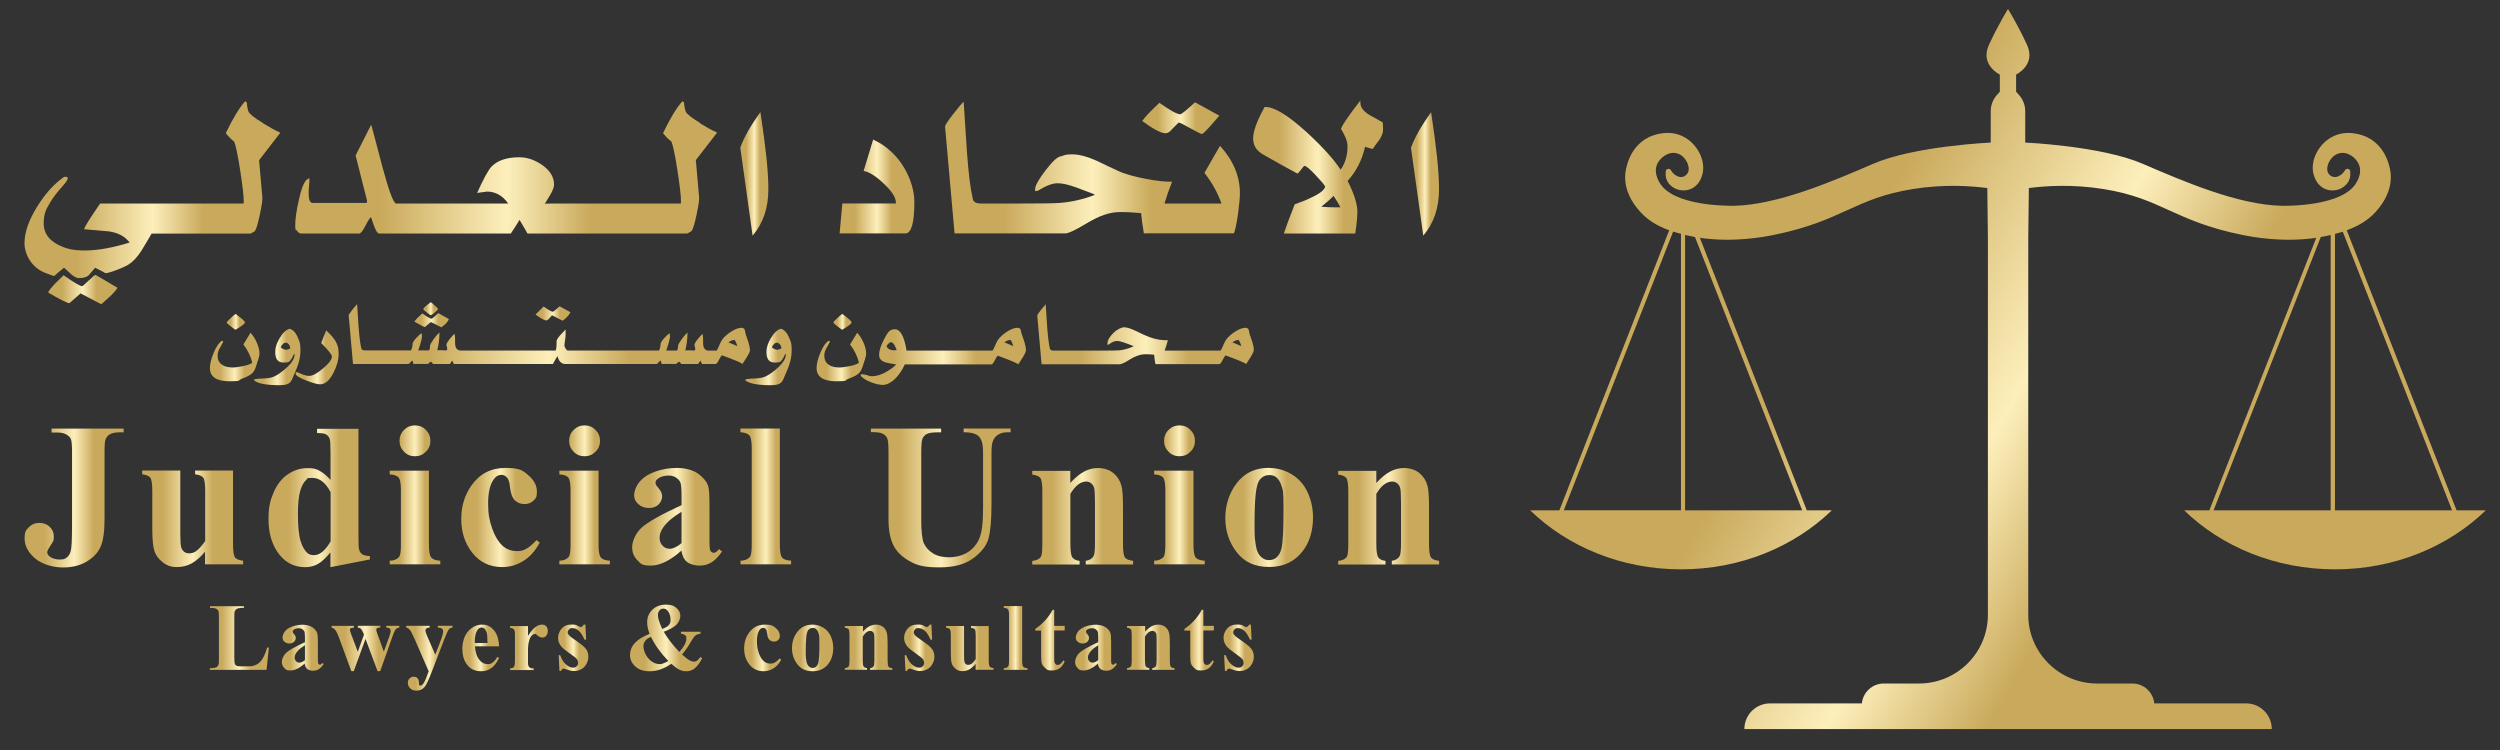 <?xml version="1.0" encoding="UTF-8"?>
<svg xmlns="http://www.w3.org/2000/svg" xmlns:xlink="http://www.w3.org/1999/xlink" id="Layer_1" data-name="Layer 1" version="1.1" viewBox="0 0 2551.2 765.4">
  <rect x="0" y="0" width="2551.2" height="765.4" fill="#333333" stroke="none"/>
  <defs>
    <style>
      .cls-1 {
        fill: url(#linear-gradient);
      }

      .cls-1, .cls-2, .cls-3, .cls-4, .cls-5, .cls-6, .cls-7, .cls-8, .cls-9, .cls-10, .cls-11, .cls-12, .cls-13, .cls-14, .cls-15, .cls-16, .cls-17, .cls-18, .cls-19, .cls-20, .cls-21, .cls-22, .cls-23, .cls-24, .cls-25, .cls-26, .cls-27, .cls-28, .cls-29, .cls-30, .cls-31, .cls-32, .cls-33, .cls-34, .cls-35, .cls-36, .cls-37, .cls-38, .cls-39, .cls-40, .cls-41, .cls-42, .cls-43, .cls-44, .cls-45, .cls-46, .cls-47, .cls-48, .cls-49, .cls-50, .cls-51, .cls-52, .cls-53, .cls-54, .cls-55 {
        stroke-width: 0px;
      }

      .cls-2 {
        fill: url(#linear-gradient-38);
      }

      .cls-3 {
        fill: url(#linear-gradient-33);
      }

      .cls-4 {
        fill: url(#linear-gradient-29);
      }

      .cls-5 {
        fill: url(#linear-gradient-32);
      }

      .cls-6 {
        fill: url(#linear-gradient-30);
      }

      .cls-7 {
        fill: url(#linear-gradient-31);
      }

      .cls-8 {
        fill: url(#linear-gradient-36);
      }

      .cls-9 {
        fill: url(#linear-gradient-39);
      }

      .cls-10 {
        fill: url(#linear-gradient-34);
      }

      .cls-11 {
        fill: url(#linear-gradient-37);
      }

      .cls-12 {
        fill: url(#linear-gradient-35);
      }

      .cls-13 {
        fill: url(#linear-gradient-28);
      }

      .cls-14 {
        fill: url(#linear-gradient-25);
      }

      .cls-15 {
        fill: url(#linear-gradient-11);
      }

      .cls-16 {
        fill: url(#linear-gradient-12);
      }

      .cls-17 {
        fill: url(#linear-gradient-13);
      }

      .cls-18 {
        fill: url(#linear-gradient-10);
      }

      .cls-19 {
        fill: url(#linear-gradient-17);
      }

      .cls-20 {
        fill: url(#linear-gradient-16);
      }

      .cls-21 {
        fill: url(#linear-gradient-19);
      }

      .cls-22 {
        fill: url(#linear-gradient-15);
      }

      .cls-23 {
        fill: url(#linear-gradient-23);
      }

      .cls-24 {
        fill: url(#linear-gradient-21);
      }

      .cls-25 {
        fill: url(#linear-gradient-18);
      }

      .cls-26 {
        fill: url(#linear-gradient-14);
      }

      .cls-27 {
        fill: url(#linear-gradient-22);
      }

      .cls-28 {
        fill: url(#linear-gradient-20);
      }

      .cls-29 {
        fill: url(#linear-gradient-27);
      }

      .cls-30 {
        fill: url(#linear-gradient-24);
      }

      .cls-31 {
        fill: url(#linear-gradient-26);
      }

      .cls-32 {
        fill: url(#linear-gradient-45);
      }

      .cls-33 {
        fill: url(#linear-gradient-46);
      }

      .cls-34 {
        fill: url(#linear-gradient-44);
      }

      .cls-35 {
        fill: url(#linear-gradient-48);
      }

      .cls-36 {
        fill: url(#linear-gradient-49);
      }

      .cls-37 {
        fill: url(#linear-gradient-47);
      }

      .cls-38 {
        fill: url(#linear-gradient-42);
      }

      .cls-39 {
        fill: url(#linear-gradient-43);
      }

      .cls-40 {
        fill: url(#linear-gradient-40);
      }

      .cls-41 {
        fill: url(#linear-gradient-41);
      }

      .cls-42 {
        fill: url(#linear-gradient-55);
      }

      .cls-43 {
        fill: url(#linear-gradient-53);
      }

      .cls-44 {
        fill: url(#linear-gradient-51);
      }

      .cls-45 {
        fill: url(#linear-gradient-52);
      }

      .cls-46 {
        fill: url(#linear-gradient-50);
      }

      .cls-47 {
        fill: url(#linear-gradient-54);
      }

      .cls-48 {
        fill: url(#linear-gradient-4);
      }

      .cls-49 {
        fill: url(#linear-gradient-2);
      }

      .cls-50 {
        fill: url(#linear-gradient-3);
      }

      .cls-51 {
        fill: url(#linear-gradient-8);
      }

      .cls-52 {
        fill: url(#linear-gradient-9);
      }

      .cls-53 {
        fill: url(#linear-gradient-7);
      }

      .cls-54 {
        fill: url(#linear-gradient-5);
      }

      .cls-55 {
        fill: url(#linear-gradient-6);
      }
    </style>
    <linearGradient id="linear-gradient" x1="1737" y1="234.9" x2="2364.9" y2="595.3" gradientUnits="userSpaceOnUse">
      <stop offset="0" stop-color="#c9a95b"></stop>
      <stop offset=".2" stop-color="#c9a95b"></stop>
      <stop offset=".5" stop-color="#fdefbb"></stop>
      <stop offset=".7" stop-color="#c9a95b"></stop>
      <stop offset="1" stop-color="#c9a95b"></stop>
    </linearGradient>
    <linearGradient id="linear-gradient-2" x1="49.1" y1="295.4" x2="119.8" y2="295.4" xlink:href="#linear-gradient"></linearGradient>
    <linearGradient id="linear-gradient-3" x1="25.1" y1="193.5" x2="286.2" y2="193.5" xlink:href="#linear-gradient"></linearGradient>
    <linearGradient id="linear-gradient-4" x1="301.8" y1="170.8" x2="732.4" y2="170.8" xlink:href="#linear-gradient"></linearGradient>
    <linearGradient id="linear-gradient-5" x1="755.5" y1="177.5" x2="784.2" y2="177.5" xlink:href="#linear-gradient"></linearGradient>
    <linearGradient id="linear-gradient-6" x1="856.8" y1="190.4" x2="933.1" y2="190.4" xlink:href="#linear-gradient"></linearGradient>
    <linearGradient id="linear-gradient-7" x1="1165.5" y1="120.5" x2="1244.3" y2="120.5" xlink:href="#linear-gradient"></linearGradient>
    <linearGradient id="linear-gradient-8" x1="964.5" y1="171.1" x2="1265.4" y2="171.1" xlink:href="#linear-gradient"></linearGradient>
    <linearGradient id="linear-gradient-9" x1="1278.8" y1="170.2" x2="1411.3" y2="170.2" xlink:href="#linear-gradient"></linearGradient>
    <linearGradient id="linear-gradient-10" x1="1439.9" y1="177.5" x2="1468.6" y2="177.5" xlink:href="#linear-gradient"></linearGradient>
    <linearGradient id="linear-gradient-11" x1="25.1" y1="508.2" x2="126.2" y2="508.2" xlink:href="#linear-gradient"></linearGradient>
    <linearGradient id="linear-gradient-12" x1="145" y1="529.6" x2="248.1" y2="529.6" xlink:href="#linear-gradient"></linearGradient>
    <linearGradient id="linear-gradient-13" x1="274" y1="508.1" x2="377.6" y2="508.1" xlink:href="#linear-gradient"></linearGradient>
    <linearGradient id="linear-gradient-14" x1="397.7" y1="505" x2="449.3" y2="505" xlink:href="#linear-gradient"></linearGradient>
    <linearGradient id="linear-gradient-15" x1="470.5" y1="528.1" x2="550.7" y2="528.1" xlink:href="#linear-gradient"></linearGradient>
    <linearGradient id="linear-gradient-16" x1="570.8" y1="505" x2="622.4" y2="505" xlink:href="#linear-gradient"></linearGradient>
    <linearGradient id="linear-gradient-17" x1="645.1" y1="527.4" x2="736.8" y2="527.4" xlink:href="#linear-gradient"></linearGradient>
    <linearGradient id="linear-gradient-18" x1="755.8" y1="506.6" x2="807.4" y2="506.6" xlink:href="#linear-gradient"></linearGradient>
    <linearGradient id="linear-gradient-19" x1="888.9" y1="508.3" x2="1031.5" y2="508.3" xlink:href="#linear-gradient"></linearGradient>
    <linearGradient id="linear-gradient-20" x1="1053.3" y1="526.7" x2="1156.3" y2="526.7" xlink:href="#linear-gradient"></linearGradient>
    <linearGradient id="linear-gradient-21" x1="1177.8" y1="505" x2="1229.4" y2="505" xlink:href="#linear-gradient"></linearGradient>
    <linearGradient id="linear-gradient-22" x1="1250.3" y1="528.1" x2="1339.9" y2="528.1" xlink:href="#linear-gradient"></linearGradient>
    <linearGradient id="linear-gradient-23" x1="1365.6" y1="526.7" x2="1468.6" y2="526.7" xlink:href="#linear-gradient"></linearGradient>
    <linearGradient id="linear-gradient-24" x1="214.2" y1="651.1" x2="274.4" y2="651.1" xlink:href="#linear-gradient"></linearGradient>
    <linearGradient id="linear-gradient-25" x1="287.5" y1="660.8" x2="330.6" y2="660.8" xlink:href="#linear-gradient"></linearGradient>
    <linearGradient id="linear-gradient-26" x1="338.3" y1="661.8" x2="407.4" y2="661.8" xlink:href="#linear-gradient"></linearGradient>
    <linearGradient id="linear-gradient-27" x1="414.5" y1="671.8" x2="461.9" y2="671.8" xlink:href="#linear-gradient"></linearGradient>
    <linearGradient id="linear-gradient-28" x1="471.8" y1="661.2" x2="509.3" y2="661.2" xlink:href="#linear-gradient"></linearGradient>
    <linearGradient id="linear-gradient-29" x1="520.5" y1="660.5" x2="559" y2="660.5" xlink:href="#linear-gradient"></linearGradient>
    <linearGradient id="linear-gradient-30" x1="569.6" y1="661.2" x2="600.4" y2="661.2" xlink:href="#linear-gradient"></linearGradient>
    <linearGradient id="linear-gradient-31" x1="642.9" y1="651.1" x2="716.5" y2="651.1" xlink:href="#linear-gradient"></linearGradient>
    <linearGradient id="linear-gradient-32" x1="759.5" y1="661.2" x2="797.2" y2="661.2" xlink:href="#linear-gradient"></linearGradient>
    <linearGradient id="linear-gradient-33" x1="808.2" y1="661.2" x2="850.3" y2="661.2" xlink:href="#linear-gradient"></linearGradient>
    <linearGradient id="linear-gradient-34" x1="862.3" y1="660.5" x2="910.8" y2="660.5" xlink:href="#linear-gradient"></linearGradient>
    <linearGradient id="linear-gradient-35" x1="922.7" y1="661.2" x2="953.6" y2="661.2" xlink:href="#linear-gradient"></linearGradient>
    <linearGradient id="linear-gradient-36" x1="965.3" y1="661.8" x2="1013.8" y2="661.8" xlink:href="#linear-gradient"></linearGradient>
    <linearGradient id="linear-gradient-37" x1="1024.2" y1="651.1" x2="1048.5" y2="651.1" xlink:href="#linear-gradient"></linearGradient>
    <linearGradient id="linear-gradient-38" x1="1056.5" y1="653.3" x2="1086.5" y2="653.3" xlink:href="#linear-gradient"></linearGradient>
    <linearGradient id="linear-gradient-39" x1="1097.1" y1="660.8" x2="1140.1" y2="660.8" xlink:href="#linear-gradient"></linearGradient>
    <linearGradient id="linear-gradient-40" x1="1150.4" y1="660.5" x2="1198.8" y2="660.5" xlink:href="#linear-gradient"></linearGradient>
    <linearGradient id="linear-gradient-41" x1="1208.7" y1="653.3" x2="1238.6" y2="653.3" xlink:href="#linear-gradient"></linearGradient>
    <linearGradient id="linear-gradient-42" x1="1248.7" y1="661.2" x2="1279.6" y2="661.2" xlink:href="#linear-gradient"></linearGradient>
    <linearGradient id="linear-gradient-43" x1="231.5" y1="328.4" x2="250" y2="328.4" xlink:href="#linear-gradient"></linearGradient>
    <linearGradient id="linear-gradient-44" x1="214.2" y1="364.3" x2="264.8" y2="364.3" xlink:href="#linear-gradient"></linearGradient>
    <linearGradient id="linear-gradient-45" x1="259.3" y1="364.3" x2="306.7" y2="364.3" xlink:href="#linear-gradient"></linearGradient>
    <linearGradient id="linear-gradient-46" x1="301.6" y1="364.7" x2="345.6" y2="364.7" xlink:href="#linear-gradient"></linearGradient>
    <linearGradient id="linear-gradient-47" x1="422.7" y1="326.9" x2="458.1" y2="326.9" xlink:href="#linear-gradient"></linearGradient>
    <linearGradient id="linear-gradient-48" x1="432" y1="314.9" x2="447.2" y2="314.9" xlink:href="#linear-gradient"></linearGradient>
    <linearGradient id="linear-gradient-49" x1="546.4" y1="319.9" x2="582.1" y2="319.9" xlink:href="#linear-gradient"></linearGradient>
    <linearGradient id="linear-gradient-50" x1="355.4" y1="341.1" x2="765.2" y2="341.1" xlink:href="#linear-gradient"></linearGradient>
    <linearGradient id="linear-gradient-51" x1="760.6" y1="364.3" x2="808" y2="364.3" xlink:href="#linear-gradient"></linearGradient>
    <linearGradient id="linear-gradient-52" x1="833.3" y1="364.3" x2="883.9" y2="364.3" xlink:href="#linear-gradient"></linearGradient>
    <linearGradient id="linear-gradient-53" x1="850.6" y1="328.4" x2="869.1" y2="328.4" xlink:href="#linear-gradient"></linearGradient>
    <linearGradient id="linear-gradient-54" x1="878.2" y1="363.5" x2="1046.8" y2="363.5" xlink:href="#linear-gradient"></linearGradient>
    <linearGradient id="linear-gradient-55" x1="1058.6" y1="341.1" x2="1279.5" y2="341.1" xlink:href="#linear-gradient"></linearGradient>
  </defs>
  <path class="cls-1" d="M2228.9,520.8c38.1,37,93,60.2,153.9,60.2s115.7-23.2,153.9-60.2h-29.8l-112.1-285.8c12.7-4.7,24-11.3,32.6-22.4,3.7-4.8,13.3-17.1,12.3-34.4,0-1.6-2-27.5-24.1-38.2-2.3-1.1-20-9.3-36.7.2-13.2,7.6-21.5,23.9-18,37.5.6,2,2.9,11,11.3,14.9,6,2.8,13.8,2.3,19.5-2,1.2-.9,4.7-3.6,6.1-8.3.7-2.3.8-4.7.6-7,0-.4,0-.7-.1-1-.4-1.2-1.4-2-2.7-2s-1.8.5-2.4,1.2c-.8,1.4-1.8,2.8-3.2,4-1,.8-5,4.2-9.4,2.9-2.2-.6-4-2.3-4.9-4.2-2.8-5.8,2-16.7,10.5-19.5,9-3,18.7,4.3,21.4,12.1,2.6,7.4-1.4,14.8-2.6,17-13.6,25-71.2,24.3-76.4,24.2-44.2-.8-99.9-24.7-142.1-42.9-42.2-18.2-119.8-21.6-119.8-21.6v-32c0-6.3-2.4-12.3-6.6-16.9l-2.7-3v-17.5s20.6-9.8,11.1-30.4c-9.5-20.6-19.4-36.5-19.4-36.5,0,0-9.9,15.9-19.4,36.5-9.5,20.6,11.1,30.4,11.1,30.4v17.5l-2.7,3c-4.2,4.6-6.6,10.6-6.6,16.9v32s-77.6,3.4-119.8,21.6c-42.2,18.2-97.9,42-142.1,42.9-5.2,0-62.8.8-76.4-24.2-1.2-2.3-5.2-9.6-2.6-17,2.7-7.8,12.5-15.1,21.4-12.1,8.5,2.8,13.3,13.7,10.5,19.5-.9,1.8-2.8,3.5-4.9,4.2-4.4,1.3-8.5-2.1-9.4-2.9-1.4-1.2-2.4-2.5-3.2-4-.5-.7-1.4-1.2-2.4-1.2s-2.3.8-2.7,2c0,.3,0,.6-.1,1-.2,2.3-.1,4.8.6,7,1.4,4.7,4.9,7.4,6.1,8.3,5.7,4.2,13.5,4.8,19.5,2,8.5-3.9,10.8-12.8,11.3-14.9,3.5-13.6-4.8-29.9-18-37.5-16.7-9.6-34.4-1.3-36.7-.2-22,10.7-24,36.6-24.1,38.2-1,17.3,8.5,29.6,12.3,34.4,8.6,11.1,19.9,17.8,32.6,22.4l-112.1,285.8h-29.8c38.1,37,93,60.2,153.9,60.2s115.7-23.2,153.9-60.2h-25.5l-109.1-278.1c34,4.9,64.4-.7,75.6-3,70-14.2,82-37.3,141.7-46.8,31.9-5.1,58.8-3.2,76-1,.2,17,.4,33.9.6,50.9v384.5c0,38.8-31.5,70.2-70.3,70.2h-35.9c-11.7,0-21.3,8.9-22.4,20.3h-93.7c-14.5,0-26.2,11.7-26.2,26.2h538.2c0-14.5-11.7-26.2-26.2-26.2h-93.7c-1.1-11.4-10.7-20.3-22.4-20.3h-35.9c-38.8,0-70.3-31.4-70.3-70.2V242.8c.2-17,.4-33.9.6-50.9,17.2-2.2,44.1-4.1,76,1,59.7,9.5,71.7,32.6,141.7,46.8,11.1,2.3,41.6,7.9,75.6,3l-109.1,278.1h-25.5ZM1595.8,520.8l111.6-284.5c.5.2,1.1.4,1.6.5,2.1.7,4.2,1.2,6.4,1.8v282.1h-119.5ZM1839.1,520.8h-119.5V239.8c3.4.8,6.8,1.5,10.1,2.1l109.4,278.9ZM2390.7,236.3l111.6,284.5h-119.5V238.7c2.1-.6,4.2-1.1,6.4-1.8.5-.2,1.1-.4,1.6-.5ZM2368.3,241.9c3.4-.6,6.7-1.3,10.1-2.1v281h-119.5l109.4-278.9Z"></path>
  <path class="cls-49" d="M90.5,286.2c-3.9,3.9-6.1,5.8-6.7,5.8-2,0-8.4-3.7-18.9-11.1-3,2.8-5.8,5.6-8.6,8.4-3.9,4.1-6.3,7.1-7.2,9.2,11.9,7,19.1,10.7,21.7,10.9,5-4.5,8.8-7.8,11.4-10l21.2,11.1c2-1.7,5.1-4.5,9.2-8.3,4.8-4.8,7.2-7.7,7.2-8.6l-22.3-13.1c-.7,0-3.1,1.9-7,5.8Z"></path>
  <path class="cls-50" d="M268.4,125.6c-8.9-5.4-13.8-9.3-14.8-11.7-.9-2.4-1.5-5.5-1.7-9.2l-1.7-1.4c-5.9,6.5-12.5,17.4-19.8,32.6,3,3.7,5.8,6.6,8.6,8.6,1.7,4.1,3.7,13.9,6.1,29.4,2.4,15.5,3.6,25.8,3.6,31s-.3,1.9-.8,2.8H102.2c-10.2,14.7-15.7,23.4-16.4,26.2,8.4.7,16.7,1.5,25.1,2.2,9.5,1.3,16.6,5.1,21.4,11.4-17.6,5.4-32.8,8.1-45.6,8.1s-19.5-1.9-27.3-5.8c-9.8-5-14.8-12.2-14.8-21.7s2.1-14.1,6.4-21.2c2.4-4.3,6.3-9.5,11.7-15.6,4.3-4.8,6.4-7.8,6.4-8.9s-.2-1.6-.6-1.9h-3.1c-10,6.9-19.1,16.9-27.3,30.1-8.7,13.9-13.1,26.4-13.1,37.6s7.3,25.4,22,30.6c4.6,1.9,7.5,2.8,8.6,2.8-.4,0,2.9-2.8,9.7-8.4,2.4,2,4.7,4.2,7,6.4,3.3,2.8,6,4.2,8.1,4.2,4.6,0,8-.9,10-2.8,2.2-2.6,4.5-5.2,6.7-7.8,7.4,3.7,10.9,5.6,10.3,5.6,2,0,5.9-1.1,11.7-3.3,5.8-2.2,9.6-4,11.7-5.3,4.8-3,9.4-7.8,13.6-14.5,3.5-5.8,7-11.5,10.3-17.3h101c2.6-1.3,4.1-2.2,4.5-2.8,1.3-1.7,3-7.2,5-16.7,2-9.5,2.9-15.4,2.5-17.8l-3.3-37.6,21.7-28.1c-5-2.2-11-5.5-17.8-9.7Z"></path>
  <path class="cls-48" d="M714.6,125.6c-8.9-5.4-13.8-9.3-14.8-11.7-.9-2.4-1.5-5.5-1.7-9.2l-1.7-1.4c-5.9,6.5-12.5,17.4-19.8,32.6,3,3.7,5.8,6.6,8.6,8.6,1.7,4.1,3.7,13.9,6.1,29.4,2.4,15.5,3.6,25.8,3.6,31s-.3,1.9-.8,2.8h-131.1c-4,0-6.3.2-7,.3,2-3.3,4-6.6,5.8-9.7,2.4-4.1,3.6-7.4,3.6-10,0-7.6-4.1-14.3-12.2-20-7.6-5.2-15.3-7.8-23.1-7.8-13,0-22.5,3.2-28.7,9.7-3.3,3.7-8.2,12.6-14.5,26.7,6.1-.9,9.5-1.4,10-1.4,8.7,0,16,4.1,21.7,12.2h-114.7c-2.8-1.5-7.2-13.6-13.4-36.5-7.4-28.2-11.3-42.9-11.7-44l-15.9,31.5,11.7,46.2-.3,2.2h-55.1c-2.8,0-4.2-3.2-4.2-9.5s.1-4.3.4-7.8c.3-3.5.4-6.1.4-7.8-4.1.4-7.6,7.4-10.6,21.2-2.6,11-3.9,19.9-3.9,26.7s.6,3.7,1.8,5.6c1.2,1.9,2.6,2.8,4.3,2.8h59c1.7,0,3.8-2.5,6.4-7.7,2.6-5.1,4.5-8.1,5.8-9,1.1,3.2,2.2,6.3,3.3,9.5,1.9,4.8,3.5,7.2,5,7.2h134.4c4.1-6.1,7-10.8,8.9-13.9,3.7,6.1,6.4,10.8,8.1,13.9h163.1c2.6-1.3,4.1-2.2,4.5-2.8,1.3-1.7,3-7.2,5-16.7,2-9.5,2.9-15.4,2.5-17.8l-3.3-37.6,21.7-28.1c-5-2.2-11-5.5-17.8-9.7Z"></path>
  <path class="cls-54" d="M755.5,150.9l12.5,89.6c10.8-12.6,16.1-28.4,16.1-47.3s-2.7-42.6-8.1-78.8c-10.2,14.1-17.1,26.3-20.6,36.5Z"></path>
  <path class="cls-55" d="M891,142.5l-9.7,32c5.4.7,12.2,5,20.5,12.8,8.3,7.8,12.4,14.2,12.4,19.2s0,.7-.3,1.1h-54.3l-2.8,30.6h67.1c6.1,0,9.2-10.7,9.2-32s-14-51.1-42-63.7Z"></path>
  <path class="cls-53" d="M1202.8,125c1.3.2,5.3,2.2,12.1,6,6.8,3.8,10.6,5.7,11.6,5.7s3.9-2.8,8.9-8.4c3-3.3,5.9-6.8,8.9-10.3l-24.8-13.6c-8.9,8.2-13.9,12.2-15,12.2-3.3,0-10.5-3.9-21.4-11.7-8.9,8.4-14.8,14.6-17.5,18.6,11.5,8.4,19.4,12.5,23.7,12.5s5.7-3.7,13.6-11.1Z"></path>
  <path class="cls-51" d="M1229.2,176.5c7.6,9.8,13.4,20.2,17.3,31.2h-58.2c2-6.7,4.6-14.1,7.8-22.3-6.7.2-15.4-.7-26.2-2.8-10.8-2-19.5-4.4-26.2-7-8.2-3.7-16.2-7.5-24.2-11.4-10-4.5-18.5-6.7-25.3-6.7s-7.7.7-10.9,1.9c-3.5,0-8.9,4.7-16.1,14.1-7.2,9.4-10.9,15.9-10.9,19.6s.2,1.7.6,1.7h1.9c8.4-5.2,15.1-7.8,20.3-7.8s11.1,1.4,18.9,4.2c6.1,2.4,12.3,4.7,18.6,7l.3.8c-11.7,4.5-23.6,7.1-35.6,8.1-4.8.4-20.4.6-46.8.6h-32.8c-5.4,0-8.4-1.5-8.9-4.5-2.4-9.8-4.5-26.1-6.1-48.7-1.1-16.9-2.2-33.8-3.3-50.7-1.9,1.7-5.4,5.8-10.6,12.5-5.6,7.2-8.4,11.5-8.4,12.8l9.7,109.1h113c3.2,0,10.8-3.6,22.8-10.9,12.1-7.2,22.9-10.9,32.6-10.9s14,.4,22,1.1c.4,5,1.3,11.9,2.8,20.6h91.9c1.3-3,2.7-9.6,4.2-20,1.3-9.6,1.9-16.6,1.9-20.9,0-17.4-6.8-33.6-20.3-48.4l-15.9,27.6Z"></path>
  <path class="cls-52" d="M1410.7,124.7c-4.6-2.6-9.3-5.2-13.9-7.8-5.8-3.7-8.6-7.8-8.6-12.2s0-1.6.3-2.5c-13.4,17.3-20,27.2-20,29.8,0-.6,1.1,1.3,3.3,5.6,2.2,4.3,3.3,8.2,3.3,11.7,0,9.3-2.3,17.3-7,23.9-6.9-10.6-18.5-23.4-34.8-38.4-19.1-17.3-33.1-25.8-42-25.6h-.8c-7.8,14.1-11.7,24.8-11.7,32s3.2,12.1,9.5,16.1c15.6,8.9,27.5,15.5,35.6,19.8.7-.2,2-1.5,3.8-4,1.8-2.5,2.9-3.8,3.5-3.8,1.7,0,5.4,3.1,11.1,9.2,5.2,5.4,8.5,9.3,10,11.7-.4,3.3-4.9,7.1-13.6,11.1-4.3,2.2-10.1,4.6-17.5,7.2-5.2,13.2-8.9,23.1-11.1,29.8h72.9c1.5-10,2.2-17.4,2.2-22,0-8-3.3-18.6-10-31.7,8.7-9.5,14.7-21.1,17.8-34.8,2.2.7,4.8,1.5,7.8,2.2,2.2-3.2,4.5-6.2,6.7-9.2,2.6-3.9,3.9-7.3,3.9-10.3s0-2.3-.1-4c0-1.8-.2-3-.4-3.8ZM1364.5,211.6c-5.9,0-11.3-.2-16.1-.6,5.7-4.6,9.9-8.4,12.5-11.1,3.3,5,5.7,8.9,7,11.7h-3.3Z"></path>
  <path class="cls-18" d="M1460.5,114.4c-10.2,14.1-17.1,26.3-20.6,36.5l12.5,89.6c10.8-12.6,16.1-28.4,16.1-47.3s-2.7-42.6-8.1-78.8Z"></path>
  <g>
    <path class="cls-15" d="M52.6,441.2v-3.8h73.6v3.8h-4.5c-4.1,0-7.4.7-9.8,2.1-1.7,1-3.1,2.6-4.1,4.9-.8,1.6-1.1,5.9-1.1,12.9v67.8c0,13.3-1.3,22.9-4,29-2.7,6-7.4,11.1-14.1,15.1-6.8,4.1-14.9,6.1-24.5,6.1s-21.1-3.1-28.2-9.2c-7.2-6.1-10.8-12.9-10.8-20.3s1.5-8.6,4.4-11.6c2.9-3,6.5-4.4,10.7-4.4s7.6,1.3,10.5,4c2.8,2.7,4.2,5.9,4.2,9.8s-.2,3.6-.7,5c-.3.7-1.3,2.4-3.2,5.2-1.9,2.8-2.8,4.7-2.8,5.9,0,1.8.9,3.3,2.7,4.6,2.6,1.9,6,2.9,10.1,2.9s5.3-.7,7.3-2.2c1.9-1.5,3.2-3.8,4-7,.8-3.2,1.2-12,1.2-26.4v-74.1c0-7.1-.4-11.5-1.2-13.3-.8-1.8-2.3-3.3-4.6-4.6-2.3-1.3-5.4-2-9.2-2h-5.8Z"></path>
    <path class="cls-16" d="M237.8,480.4v74.8c0,7.3.7,11.8,2,13.6,1.4,1.8,4.1,2.9,8.3,3.4v3.7h-38.9v-12.8c-4.6,5.4-9.1,9.4-13.7,11.9-4.6,2.5-9.7,3.7-15.3,3.7s-10.2-1.7-14.3-5c-4.2-3.3-7-7.2-8.4-11.6-1.4-4.4-2.1-12.2-2.1-23.2v-37.9c0-7.2-.7-11.7-2-13.5-1.3-1.8-4.1-2.9-8.3-3.5v-3.8h38.9v65.3c0,6.8.3,11.2,1,13.2.6,2,1.7,3.5,3.1,4.5,1.4,1,3,1.5,4.9,1.5s4.7-.6,6.6-1.9c2.7-1.8,6-5.3,9.8-10.7v-51.1c0-7.2-.7-11.7-2-13.5-1.3-1.8-4.1-2.9-8.3-3.5v-3.8h38.9Z"></path>
    <path class="cls-17" d="M365.8,437.4v109.9c0,7.4.2,11.8.6,13.2.5,2.2,1.6,3.9,3.1,5,1.5,1.1,4.2,1.8,8,2v3.4l-40.3,7.9v-15.1c-4.8,5.9-9.1,9.8-12.9,11.9-3.8,2.1-8.1,3.2-12.8,3.2-12.2,0-21.8-5.4-28.9-16.3-5.7-8.9-8.6-19.7-8.6-32.6s1.8-19.5,5.3-27.6c3.5-8.1,8.4-14.3,14.6-18.4,6.2-4.2,12.8-6.2,19.9-6.2s8.6.9,12.2,2.7c3.5,1.8,7.3,4.9,11.3,9.3v-28.8c0-7.3-.3-11.7-.9-13.2-.8-2-2-3.4-3.7-4.4-1.6-1-4.7-1.4-9.2-1.4v-4.3h42.4ZM337.3,502.2c-5-9.7-11.2-14.5-18.5-14.5s-4.6.7-6.2,2c-2.5,2.1-4.6,5.8-6.2,11.1-1.6,5.3-2.4,13.4-2.4,24.4s.9,21,2.7,26.8c1.8,5.8,4.2,10,7.3,12.6,1.6,1.3,3.7,1.9,6.4,1.9,6,0,11.6-4.7,17-14.1v-50.3Z"></path>
    <path class="cls-26" d="M437.7,480.4v75.7c0,6.7.8,11,2.4,12.9,1.6,1.9,4.6,2.9,9.2,3.2v3.7h-51.6v-3.7c4.2-.1,7.4-1.4,9.4-3.7,1.4-1.6,2-5.7,2-12.5v-55.8c0-6.7-.8-11-2.3-12.9-1.6-1.9-4.6-2.9-9.1-3.2v-3.8h40ZM423.4,434.1c4.4,0,8.2,1.5,11.2,4.6,3.1,3.1,4.6,6.8,4.6,11.2s-1.5,8.1-4.6,11.1c-3.1,3.1-6.8,4.6-11.2,4.6s-8.1-1.5-11.1-4.6c-3.1-3.1-4.6-6.8-4.6-11.1s1.5-8.1,4.6-11.2c3.1-3.1,6.8-4.6,11.1-4.6Z"></path>
    <path class="cls-22" d="M547.6,551.3l3.2,2.4c-4.5,8.4-10.1,14.7-16.8,18.8-6.7,4.1-13.8,6.2-21.4,6.2-12.7,0-22.9-4.8-30.5-14.4-7.6-9.6-11.4-21.1-11.4-34.6s3.5-24.4,10.4-34.3c8.4-11.9,19.9-17.9,34.6-17.9s17.7,2.5,23.5,7.5c5.8,5,8.7,10.5,8.7,16.6s-1.2,7-3.5,9.3c-2.4,2.3-5.4,3.5-9.2,3.5s-7.3-1.3-10-4c-2.6-2.7-4.2-7.4-4.9-14.2-.4-4.3-1.4-7.3-3-9-1.6-1.7-3.4-2.6-5.5-2.6-3.3,0-6.1,1.7-8.4,5.2-3.5,5.2-5.3,13.3-5.3,24.1s1.4,17.6,4.3,25.8c2.9,8.2,6.8,14.3,11.7,18.3,3.7,2.9,8.2,4.4,13.3,4.4s6.5-.8,9.5-2.3c3-1.6,6.5-4.5,10.6-8.9Z"></path>
    <path class="cls-20" d="M610.8,480.4v75.7c0,6.7.8,11,2.4,12.9,1.6,1.9,4.6,2.9,9.2,3.2v3.7h-51.6v-3.7c4.2-.1,7.4-1.4,9.4-3.7,1.4-1.6,2-5.7,2-12.5v-55.8c0-6.7-.8-11-2.3-12.9-1.6-1.9-4.6-2.9-9.1-3.2v-3.8h40ZM596.5,434.1c4.4,0,8.2,1.5,11.2,4.6,3.1,3.1,4.6,6.8,4.6,11.2s-1.5,8.1-4.6,11.1c-3.1,3.1-6.8,4.6-11.2,4.6s-8.1-1.5-11.1-4.6c-3.1-3.1-4.6-6.8-4.6-11.1s1.5-8.1,4.6-11.2c3.1-3.1,6.8-4.6,11.1-4.6Z"></path>
    <path class="cls-19" d="M695.5,561.8c-11.6,10.3-22.1,15.4-31.4,15.4s-10-1.8-13.6-5.4c-3.6-3.6-5.4-8-5.4-13.4s3.1-13.8,9.4-19.7c6.3-5.8,19.9-13.6,41-23.2v-9.6c0-7.2-.4-11.8-1.2-13.6-.8-1.9-2.3-3.5-4.4-4.9-2.2-1.4-4.6-2.1-7.4-2.1-4.4,0-8.1,1-10.9,3-1.8,1.2-2.7,2.7-2.7,4.3s1,3.2,2.9,5.3c2.6,2.9,3.9,5.8,3.9,8.5s-1.2,6.2-3.7,8.5c-2.5,2.3-5.7,3.5-9.8,3.5s-7.9-1.3-10.8-3.9c-2.9-2.6-4.3-5.6-4.3-9.1s1.9-9.6,5.8-14c3.9-4.5,9.3-7.9,16.2-10.3,6.9-2.4,14.2-3.6,21.7-3.6s16.2,1.9,21.5,5.8c5.3,3.9,8.7,8,10.3,12.5,1,2.9,1.4,9.4,1.4,19.7v37.1c0,4.4.2,7.1.5,8.2.3,1.1.9,2,1.5,2.5.7.5,1.5.8,2.3.8,1.8,0,3.6-1.3,5.4-3.8l3.1,2.5c-3.4,5-6.9,8.7-10.6,11-3.6,2.3-7.8,3.4-12.4,3.4s-9.7-1.3-12.8-3.8c-3.1-2.6-4.9-6.4-5.6-11.6ZM695.5,554.3v-32c-8.2,4.8-14.4,10-18.4,15.5-2.7,3.7-4,7.4-4,11.1s1.1,5.9,3.4,8.3c1.7,1.8,4.1,2.8,7.1,2.8s7.4-1.9,11.8-5.7Z"></path>
    <path class="cls-25" d="M795.8,437.4v118.7c0,6.7.8,11,2.3,12.9,1.6,1.9,4.6,2.9,9.2,3.2v3.7h-51.6v-3.7c4.2-.1,7.4-1.4,9.4-3.7,1.4-1.6,2-5.7,2-12.5v-98.9c0-6.7-.8-10.9-2.4-12.8-1.6-1.9-4.6-2.9-9.1-3.2v-3.8h40Z"></path>
    <path class="cls-21" d="M888.9,437.4h71.5v3.8h-3.6c-5.4,0-9.1.6-11.1,1.7-2,1.1-3.4,2.7-4.3,4.6-.9,2-1.3,6.9-1.3,14.8v67.8c0,12.4.9,20.6,2.8,24.6,1.9,4,5,7.4,9.2,10,4.3,2.7,9.7,4,16.2,4s13.9-1.7,19.2-5.1c5.3-3.4,9.2-8,11.8-13.9,2.6-5.9,3.9-16.2,3.9-30.9v-56.5c0-6.2-.6-10.6-1.9-13.3-1.3-2.7-2.9-4.5-4.9-5.5-3.1-1.6-7.4-2.4-13-2.4v-3.8h47.9v3.8h-2.9c-3.9,0-7.1.8-9.7,2.4-2.6,1.6-4.5,3.9-5.6,7-.9,2.2-1.3,6.1-1.3,11.7v52.6c0,16.3-1.1,28-3.2,35.2-2.1,7.2-7.4,13.9-15.7,19.9-8.3,6.1-19.6,9.1-34,9.1s-21.2-1.6-27.8-4.8c-8.9-4.4-15.2-9.9-18.9-16.8-3.7-6.8-5.5-16-5.5-27.5v-67.8c0-8-.4-12.9-1.3-14.9-.9-1.9-2.4-3.5-4.6-4.6-2.2-1.2-6.2-1.7-12.1-1.6v-3.8Z"></path>
    <path class="cls-28" d="M1092.2,480.4v12.4c4.9-5.3,9.6-9.2,14.1-11.6,4.5-2.4,9.3-3.6,14.5-3.6s11.3,1.7,15.4,5.2c4.1,3.4,6.8,7.7,8.2,12.8,1.1,3.9,1.6,11.3,1.6,22.4v37.2c0,7.4.7,11.9,2,13.7,1.3,1.8,4.1,2.9,8.3,3.4v3.7h-48.3v-3.7c3.6-.5,6.2-2,7.8-4.5,1.1-1.7,1.6-5.9,1.6-12.7v-42.5c0-7.8-.3-12.8-.9-14.8-.6-2-1.7-3.6-3.1-4.7-1.5-1.1-3.1-1.7-4.8-1.7-5.9,0-11.3,4.2-16.3,12.6v51.2c0,7.1.7,11.7,2,13.6,1.3,1.9,3.8,3.1,7.4,3.6v3.7h-48.3v-3.7c4-.4,6.9-1.7,8.6-3.9,1.2-1.5,1.7-5.9,1.7-13.3v-53.9c0-7.2-.7-11.7-2-13.5-1.3-1.8-4.1-2.9-8.3-3.5v-3.8h38.9Z"></path>
    <path class="cls-24" d="M1217.9,480.4v75.7c0,6.7.8,11,2.3,12.9,1.6,1.9,4.6,2.9,9.2,3.2v3.7h-51.6v-3.7c4.2-.1,7.4-1.4,9.4-3.7,1.4-1.6,2-5.7,2-12.5v-55.8c0-6.7-.8-11-2.3-12.9-1.6-1.9-4.6-2.9-9.1-3.2v-3.8h40ZM1203.6,434.1c4.4,0,8.2,1.5,11.2,4.6,3.1,3.1,4.6,6.8,4.6,11.2s-1.5,8.1-4.6,11.1c-3.1,3.1-6.8,4.6-11.2,4.6s-8.1-1.5-11.1-4.6c-3.1-3.1-4.6-6.8-4.6-11.1s1.5-8.1,4.6-11.2c3.1-3.1,6.8-4.6,11.1-4.6Z"></path>
    <path class="cls-27" d="M1294.8,477.5c8.3,0,16,2.1,23.2,6.4,7.1,4.3,12.6,10.4,16.3,18.3,3.7,7.9,5.6,16.5,5.6,25.9,0,13.5-3.4,24.9-10.3,34-8.3,11-19.8,16.5-34.4,16.5s-25.4-5-33.2-15.1c-7.8-10.1-11.6-21.8-11.6-35s4-25.6,11.9-35.8c7.9-10.2,18.8-15.3,32.6-15.3ZM1295.2,484.8c-3.5,0-6.5,1.3-8.9,3.9-2.5,2.6-4.1,7.8-4.9,15.5-.8,7.7-1.2,18.5-1.2,32.2s.5,14.1,1.4,20.4c.7,4.8,2.3,8.5,4.8,11,2.5,2.5,5.2,3.8,8.4,3.8s5.6-.9,7.7-2.6c2.7-2.3,4.4-5.5,5.3-9.7,1.4-6.5,2-19.5,2-39.2s-.6-19.5-1.9-23.8c-1.3-4.3-3.2-7.5-5.7-9.4-1.8-1.4-4.1-2.1-6.9-2.1Z"></path>
    <path class="cls-23" d="M1404.5,480.4v12.4c4.9-5.3,9.6-9.2,14.1-11.6,4.5-2.4,9.3-3.6,14.5-3.6s11.3,1.7,15.4,5.2c4.1,3.4,6.8,7.7,8.2,12.8,1.1,3.9,1.6,11.3,1.6,22.4v37.2c0,7.4.7,11.9,2,13.7,1.3,1.8,4.1,2.9,8.3,3.4v3.7h-48.3v-3.7c3.6-.5,6.2-2,7.8-4.5,1.1-1.7,1.6-5.9,1.6-12.7v-42.5c0-7.8-.3-12.8-.9-14.8-.6-2-1.7-3.6-3.1-4.7-1.5-1.1-3.1-1.7-4.9-1.7-5.9,0-11.3,4.2-16.3,12.6v51.2c0,7.1.7,11.7,2,13.6,1.3,1.9,3.8,3.1,7.4,3.6v3.7h-48.3v-3.7c4-.4,6.9-1.7,8.6-3.9,1.2-1.5,1.7-5.9,1.7-13.3v-53.9c0-7.2-.7-11.7-2-13.5-1.3-1.8-4.1-2.9-8.3-3.5v-3.8h38.9Z"></path>
  </g>
  <g>
    <path class="cls-30" d="M274.4,660.8l-2.4,22.8h-57.8v-1.8h2.2c1.9,0,3.4-.3,4.6-1,.8-.4,1.5-1.2,1.9-2.3.4-.8.5-2.8.5-6v-42.8c0-3.3-.2-5.4-.5-6.2-.4-.8-1.1-1.6-2.1-2.2-1.1-.6-2.5-.9-4.3-.9h-2.2v-1.8h34.7v1.8h-2.8c-1.9,0-3.4.3-4.6,1-.8.4-1.5,1.2-2,2.3-.4.8-.5,2.8-.5,6v41.5c0,3.3.2,5.4.6,6.4.4.9,1.1,1.6,2.3,2,.8.3,2.7.4,5.8.4h5.4c3.5,0,6.3-.6,8.6-1.8,2.3-1.2,4.3-3.1,6-5.8,1.7-2.6,3.3-6.5,4.8-11.6h2Z"></path>
    <path class="cls-14" d="M311.2,677c-5.5,4.8-10.4,7.2-14.7,7.2s-4.7-.8-6.4-2.5c-1.7-1.7-2.5-3.8-2.5-6.3s1.5-6.5,4.4-9.2c2.9-2.7,9.4-6.4,19.2-10.9v-4.5c0-3.4-.2-5.5-.6-6.4-.4-.9-1.1-1.6-2.1-2.3-1-.7-2.2-1-3.5-1-2.1,0-3.8.5-5.1,1.4-.8.6-1.2,1.2-1.2,2s.4,1.5,1.3,2.5c1.2,1.4,1.8,2.7,1.8,4s-.6,2.9-1.8,4c-1.2,1.1-2.7,1.7-4.6,1.7s-3.7-.6-5.1-1.8c-1.4-1.2-2-2.6-2-4.3s.9-4.5,2.7-6.6c1.8-2.1,4.4-3.7,7.6-4.8,3.3-1.1,6.7-1.7,10.2-1.7s7.6.9,10.1,2.7c2.5,1.8,4.1,3.8,4.8,5.9.4,1.3.7,4.4.7,9.3v17.4c0,2,0,3.3.2,3.9.2.5.4.9.7,1.2.3.3.7.4,1.1.4.8,0,1.7-.6,2.5-1.8l1.4,1.2c-1.6,2.4-3.3,4.1-5,5.2-1.7,1.1-3.7,1.6-5.8,1.6s-4.6-.6-6-1.8c-1.4-1.2-2.3-3-2.6-5.4ZM311.2,673.5v-15c-3.9,2.3-6.8,4.7-8.6,7.3-1.2,1.7-1.9,3.5-1.9,5.2s.5,2.8,1.6,3.9c.8.9,1.9,1.3,3.4,1.3s3.5-.9,5.6-2.7Z"></path>
    <path class="cls-31" d="M385.3,684.9l-12.3-32.9-12,32.9h-2.5l-11.9-32.5c-1.8-5-3.3-8.2-4.6-9.7-.8-1-2-1.8-3.6-2.2v-1.8h22.7v1.8c-1.5,0-2.6.2-3.2.7-.6.4-.9,1-.9,1.5s.5,2.2,1.5,4.9l6.6,17.5,6.3-17.5-.5-1.2c-1-2.4-1.8-3.9-2.5-4.6-.7-.7-1.8-1.1-3.3-1.4v-1.8h23v1.8c-1.8,0-2.9.3-3.4.7-.5.4-.7,1-.7,1.7s.5,2.3,1.4,4.7l6.3,17.5,5.8-16.1c.8-2.3,1.2-3.9,1.2-4.7,0-1.2-.3-2.2-.9-2.7-.6-.6-1.8-.9-3.6-1.1v-1.8h13.3v1.8c-1.5.2-2.6.7-3.5,1.6-.9.8-2,3.3-3.4,7.2l-12.6,35.7h-2.7Z"></path>
    <path class="cls-29" d="M437.6,685.4l-14.5-33.3c-2.2-5-3.8-8.1-4.8-9.3-1-1.2-2.3-2-3.8-2.4v-1.8h23.9v1.8c-1.6,0-2.7.4-3.3.9-.6.5-1,1.2-1,2,0,1.2.8,3.6,2.4,7.2l7.7,17.6,5.2-13.6c1.9-4.8,2.8-8.2,2.8-10.1s-.4-2.1-1.2-2.8c-.8-.7-2.2-1.1-4.2-1.2v-1.8h15v1.8c-1.5.2-2.7.7-3.6,1.7-.9,1-2.5,4.3-4.7,10l-12.8,33.3c-3.2,8.3-5.6,13.4-7.2,15.4-2.2,2.7-5,4-8.3,4s-4.8-.8-6.5-2.3c-1.6-1.5-2.5-3.4-2.5-5.5s.6-3.4,1.7-4.6c1.1-1.2,2.5-1.8,4.2-1.8s2.9.5,3.9,1.5c1,1,1.5,2.6,1.5,4.7,0,1.2.2,2,.4,2.4.3.4.6.5,1.1.5.8,0,1.6-.5,2.4-1.4,1.3-1.3,2.8-4.4,4.5-9.2l1.4-3.7Z"></path>
    <path class="cls-13" d="M509.3,659.6h-24.6c.3,5.9,1.9,10.7,4.8,14.1,2.2,2.7,4.9,4,8,4s3.7-.5,5.2-1.6c1.6-1.1,3.2-3,5-5.8l1.6,1.1c-2.4,5-5.1,8.5-8.1,10.5-2.9,2.1-6.4,3.1-10.2,3.1-6.7,0-11.7-2.6-15.1-7.7-2.8-4.1-4.1-9.2-4.1-15.4s2-13.4,6.1-17.9c4-4.4,8.8-6.6,14.2-6.6s8.5,1.9,11.8,5.6c3.3,3.7,5.1,9.3,5.4,16.6ZM497.5,656.3c0-5.2-.3-8.7-.8-10.6-.6-1.9-1.4-3.4-2.6-4.4-.7-.6-1.6-.9-2.7-.9-1.7,0-3,.8-4.1,2.4-1.9,2.8-2.8,6.8-2.8,11.7v1.7h13.1Z"></path>
    <path class="cls-4" d="M538.8,638.7v10.2c3-4.6,5.6-7.7,7.8-9.2,2.2-1.5,4.4-2.3,6.5-2.3s3.2.6,4.3,1.7c1.1,1.1,1.6,2.7,1.6,4.7s-.5,3.8-1.6,5c-1,1.2-2.3,1.8-3.8,1.8s-3.2-.5-4.4-1.6c-1.2-1.1-2-1.7-2.2-1.8-.3-.2-.7-.3-1.1-.3-.9,0-1.8.4-2.6,1.1-1.3,1.1-2.3,2.6-3,4.7-1,3.1-1.5,6.5-1.5,10.3v13c0,1.8.2,3,.4,3.5.4.9,1,1.5,1.7,1.9s2,.6,3.8.7v1.7h-24.2v-1.7c2-.2,3.3-.7,4-1.6.7-.9,1-3.3,1-7.2v-24.8c0-2.6-.1-4.2-.4-4.9-.3-.9-.8-1.6-1.4-2-.6-.4-1.7-.7-3.2-.9v-1.8h18.3Z"></path>
    <path class="cls-6" d="M597.4,637.5l.7,15.3h-1.6c-2-4.5-4-7.6-6.1-9.3-2.1-1.7-4.2-2.5-6.3-2.5s-2.4.4-3.4,1.3c-.9.9-1.4,1.9-1.4,3s.3,1.7,1,2.5c1,1.3,3.9,3.6,8.6,6.7,4.7,3.2,7.8,5.9,9.3,8.1,1.5,2.2,2.2,4.7,2.2,7.5s-.6,4.9-1.9,7.3c-1.2,2.4-3,4.2-5.3,5.5-2.3,1.3-4.8,1.9-7.5,1.9s-5-.7-8.6-2c-1-.4-1.6-.5-2-.5-1.1,0-1.9.8-2.6,2.4h-1.6l-.8-16.1h1.6c1.4,4.2,3.4,7.4,5.9,9.5,2.5,2.1,4.9,3.2,7.1,3.2s2.8-.5,3.8-1.4c1-.9,1.5-2.1,1.5-3.4s-.5-2.9-1.4-4-3.1-2.8-6.4-5.1c-4.9-3.4-8.1-6-9.5-7.8-2.1-2.6-3.2-5.5-3.2-8.7s1.2-6.6,3.6-9.4c2.4-2.8,5.8-4.2,10.3-4.2s4.8.6,7.1,1.8c.9.5,1.6.7,2.1.7s1-.1,1.4-.4c.4-.2.9-.9,1.7-2h1.6Z"></path>
    <path class="cls-7" d="M694.9,644.7h20v1.9c-2.2.3-4,1-5.3,2-1.3,1-2.9,3.4-5,7-2,3.7-4.9,7.8-8.6,12.3,3.3,2.9,5.9,5,8,6.1,1.4.8,2.8,1.2,4.2,1.2,2.4,0,4.5-1.6,6.4-4.7l2,1.1c-2.6,5.2-5.4,8.8-8.4,11-2.3,1.6-4.9,2.4-7.8,2.4s-4.9-.5-7.1-1.6c-2.3-1.1-5-3.1-8.2-6-4,2.7-7.8,4.6-11.3,5.8-3.5,1.2-7.2,1.8-11,1.8-6.1,0-10.9-1.6-14.5-4.9-3.6-3.3-5.4-7.2-5.4-11.6s1.7-9,5.1-12.5c3.4-3.6,8.4-6.6,14.9-9.2-.8-2.1-1.5-4.1-1.9-6.1-.4-2-.6-3.9-.6-5.8,0-5.1,1.8-9.4,5.4-12.8,3.6-3.4,8.2-5.1,13.8-5.1s8.1,1.1,10.7,3.4c2.6,2.3,4,4.9,4,7.9s-1.4,6.7-4.1,9.3c-2.7,2.6-7,4.9-12.8,7.1,3.6,6.4,8.9,13.2,15.9,20.6,4.7-5.3,7.1-9.8,7.1-13.6s-.5-2.5-1.4-3.4c-.9-.9-2.3-1.5-4.1-1.7v-1.9ZM664.3,649.9c-2.6,1.1-4.4,2.2-5.4,3.5-1.5,1.8-2.3,3.8-2.3,6s.9,6,2.6,9c1.7,3,3.8,5.3,6.3,6.9,2.5,1.6,4.9,2.4,7.4,2.4s2.6-.3,4.1-.8c1.5-.5,3.2-1.3,5-2.4-7.7-7.9-13.6-16.1-17.7-24.6ZM675.8,641.8c3.4-1.2,5.6-2.6,6.8-4,1.2-1.4,1.7-3.1,1.7-5.2,0-3.6-.9-6.6-2.8-9.1-1.2-1.6-2.8-2.4-4.6-2.4s-2.8.6-3.9,1.8c-1.1,1.2-1.6,2.8-1.6,4.8s.3,3.2.8,5c.5,1.8,1.7,4.8,3.6,9.1Z"></path>
    <path class="cls-5" d="M795.7,672l1.5,1.2c-2.1,4-4.7,6.9-7.9,8.9-3.2,1.9-6.5,2.9-10.1,2.9-6,0-10.8-2.3-14.4-6.8-3.6-4.5-5.4-9.9-5.4-16.3s1.6-11.5,4.9-16.1c3.9-5.6,9.4-8.4,16.3-8.4s8.3,1.2,11.1,3.5c2.7,2.3,4.1,4.9,4.1,7.8s-.6,3.3-1.7,4.4c-1.1,1.1-2.6,1.6-4.3,1.6s-3.4-.6-4.7-1.9c-1.2-1.2-2-3.5-2.3-6.7-.2-2-.7-3.4-1.4-4.2-.7-.8-1.6-1.2-2.6-1.2-1.5,0-2.8.8-3.9,2.4-1.7,2.5-2.5,6.2-2.5,11.3s.7,8.3,2,12.1c1.3,3.9,3.2,6.7,5.5,8.6,1.8,1.4,3.8,2.1,6.2,2.1s3.1-.4,4.5-1.1c1.4-.7,3.1-2.1,5-4.2Z"></path>
    <path class="cls-3" d="M829.1,637.4c3.9,0,7.5,1,10.9,3,3.4,2,5.9,4.9,7.7,8.6,1.7,3.7,2.6,7.8,2.6,12.2,0,6.4-1.6,11.7-4.8,16-3.9,5.2-9.3,7.8-16.2,7.8s-11.9-2.4-15.6-7.1c-3.6-4.7-5.5-10.2-5.5-16.5s1.9-12,5.6-16.8c3.7-4.8,8.8-7.2,15.3-7.2ZM829.3,640.8c-1.6,0-3,.6-4.2,1.8-1.2,1.2-1.9,3.7-2.3,7.3-.4,3.6-.6,8.7-.6,15.1s.2,6.6.7,9.6c.4,2.3,1.1,4,2.3,5.2,1.2,1.2,2.5,1.8,3.9,1.8s2.6-.4,3.6-1.2c1.2-1.1,2.1-2.6,2.5-4.6.6-3,1-9.2,1-18.4s-.3-9.2-.9-11.2c-.6-2-1.5-3.5-2.7-4.4-.8-.7-1.9-1-3.3-1Z"></path>
    <path class="cls-10" d="M880.6,638.7v5.8c2.3-2.5,4.5-4.3,6.6-5.4,2.1-1.1,4.4-1.7,6.8-1.7s5.3.8,7.2,2.4c1.9,1.6,3.2,3.6,3.8,6,.5,1.8.8,5.3.8,10.5v17.5c0,3.5.3,5.6.9,6.5.6.8,1.9,1.4,3.9,1.6v1.7h-22.7v-1.7c1.7-.2,2.9-.9,3.6-2.1.5-.8.8-2.8.8-6v-20c0-3.7-.1-6-.4-7-.3-1-.8-1.7-1.5-2.2-.7-.5-1.4-.8-2.3-.8-2.8,0-5.3,2-7.7,5.9v24c0,3.4.3,5.5.9,6.4.6.9,1.8,1.5,3.5,1.7v1.7h-22.7v-1.7c1.9-.2,3.2-.8,4-1.8.5-.7.8-2.8.8-6.2v-25.3c0-3.4-.3-5.5-.9-6.3-.6-.8-1.9-1.4-3.9-1.6v-1.8h18.3Z"></path>
    <path class="cls-12" d="M950.5,637.5l.7,15.3h-1.6c-2-4.5-4-7.6-6.1-9.3-2.1-1.7-4.2-2.5-6.3-2.5s-2.4.4-3.4,1.3c-.9.9-1.4,1.9-1.4,3s.3,1.7,1,2.5c1,1.3,3.9,3.6,8.6,6.7,4.7,3.2,7.8,5.9,9.3,8.1,1.5,2.2,2.2,4.7,2.2,7.5s-.6,4.9-1.9,7.3c-1.2,2.4-3,4.2-5.3,5.5-2.3,1.3-4.8,1.9-7.5,1.9s-5-.7-8.6-2c-1-.4-1.6-.5-2-.5-1.1,0-1.9.8-2.6,2.4h-1.6l-.8-16.1h1.6c1.4,4.2,3.4,7.4,5.9,9.5,2.5,2.1,4.9,3.2,7.1,3.2s2.8-.5,3.8-1.4c1-.9,1.5-2.1,1.5-3.4s-.5-2.9-1.4-4c-1-1.1-3.1-2.8-6.4-5.1-4.9-3.4-8.1-6-9.5-7.8-2.1-2.6-3.2-5.5-3.2-8.7s1.2-6.6,3.6-9.4c2.4-2.8,5.8-4.2,10.3-4.2s4.8.6,7.1,1.8c.9.5,1.6.7,2.1.7s1-.1,1.4-.4c.4-.2.9-.9,1.7-2h1.6Z"></path>
    <path class="cls-8" d="M1009,638.7v35.1c0,3.4.3,5.6,1,6.4.6.8,1.9,1.4,3.9,1.6v1.7h-18.3v-6c-2.1,2.6-4.3,4.4-6.4,5.6-2.1,1.2-4.5,1.8-7.2,1.8s-4.8-.8-6.7-2.3c-2-1.6-3.3-3.4-4-5.4-.7-2.1-1-5.7-1-10.9v-17.8c0-3.4-.3-5.5-.9-6.3-.6-.8-1.9-1.4-3.9-1.6v-1.8h18.3v30.7c0,3.2.2,5.3.5,6.2.3.9.8,1.6,1.4,2.1.7.5,1.4.7,2.3.7s2.2-.3,3.1-.9c1.3-.8,2.8-2.5,4.6-5v-24c0-3.4-.3-5.5-.9-6.3-.6-.8-1.9-1.4-3.9-1.6v-1.8h18.3Z"></path>
    <path class="cls-11" d="M1043.1,618.5v55.8c0,3.2.4,5.2,1.1,6.1.7.9,2.2,1.4,4.3,1.5v1.7h-24.2v-1.7c2,0,3.5-.6,4.4-1.7.6-.7,1-2.7,1-5.9v-46.5c0-3.1-.4-5.1-1.1-6-.7-.9-2.2-1.4-4.3-1.5v-1.8h18.8Z"></path>
    <path class="cls-2" d="M1075.8,622.3v16.4h10.7v4.7h-10.7v27.7c0,2.6.1,4.3.4,5,.2.8.7,1.4,1.3,1.8.6.5,1.2.7,1.7.7,2.1,0,4-1.6,5.9-4.7l1.4,1.1c-2.6,6.1-6.8,9.2-12.6,9.2s-5.3-.8-7.2-2.4c-2-1.6-3.2-3.4-3.8-5.3-.3-1.1-.5-4-.5-8.8v-24.2h-5.9v-1.7c4-2.8,7.5-5.8,10.3-9,2.8-3.1,5.3-6.6,7.4-10.5h1.6Z"></path>
    <path class="cls-9" d="M1120.7,677c-5.5,4.8-10.4,7.2-14.7,7.2s-4.7-.8-6.4-2.5c-1.7-1.7-2.5-3.8-2.5-6.3s1.5-6.5,4.4-9.2c2.9-2.7,9.4-6.4,19.2-10.9v-4.5c0-3.4-.2-5.5-.6-6.4-.4-.9-1.1-1.6-2.1-2.3-1-.7-2.2-1-3.5-1-2.1,0-3.8.5-5.1,1.4-.8.6-1.2,1.2-1.2,2s.4,1.5,1.3,2.5c1.2,1.4,1.8,2.7,1.8,4s-.6,2.9-1.8,4c-1.2,1.1-2.7,1.7-4.6,1.7s-3.7-.6-5.1-1.8c-1.4-1.2-2-2.6-2-4.3s.9-4.5,2.7-6.6c1.8-2.1,4.4-3.7,7.6-4.8,3.3-1.1,6.7-1.7,10.2-1.7s7.6.9,10.1,2.7c2.5,1.8,4.1,3.8,4.8,5.9.4,1.3.7,4.4.7,9.3v17.4c0,2,0,3.3.2,3.9s.4.9.7,1.2c.3.3.7.4,1.1.4.8,0,1.7-.6,2.5-1.8l1.4,1.2c-1.6,2.4-3.3,4.1-5,5.2-1.7,1.1-3.7,1.6-5.8,1.6s-4.6-.6-6-1.8c-1.4-1.2-2.3-3-2.6-5.4ZM1120.7,673.5v-15c-3.9,2.3-6.8,4.7-8.6,7.3-1.2,1.7-1.9,3.5-1.9,5.2s.5,2.8,1.6,3.9c.8.9,1.9,1.3,3.4,1.3s3.5-.9,5.6-2.7Z"></path>
    <path class="cls-40" d="M1168.6,638.7v5.8c2.3-2.5,4.5-4.3,6.6-5.4,2.1-1.1,4.4-1.7,6.8-1.7s5.3.8,7.2,2.4,3.2,3.6,3.8,6c.5,1.8.8,5.3.8,10.5v17.5c0,3.5.3,5.6.9,6.5.6.8,1.9,1.4,3.9,1.6v1.7h-22.7v-1.7c1.7-.2,2.9-.9,3.6-2.1.5-.8.8-2.8.8-6v-20c0-3.7-.1-6-.4-7-.3-1-.8-1.7-1.5-2.2-.7-.5-1.4-.8-2.3-.8-2.8,0-5.3,2-7.7,5.9v24c0,3.4.3,5.5.9,6.4.6.9,1.8,1.5,3.5,1.7v1.7h-22.7v-1.7c1.9-.2,3.2-.8,4-1.8.5-.7.8-2.8.8-6.2v-25.3c0-3.4-.3-5.5-.9-6.3-.6-.8-1.9-1.4-3.9-1.6v-1.8h18.3Z"></path>
    <path class="cls-41" d="M1228,622.3v16.4h10.7v4.7h-10.7v27.7c0,2.6.1,4.3.4,5,.2.8.7,1.4,1.3,1.8.6.5,1.2.7,1.7.7,2.1,0,4-1.6,5.9-4.7l1.4,1.1c-2.6,6.1-6.8,9.2-12.6,9.2s-5.3-.8-7.2-2.4c-2-1.6-3.2-3.4-3.8-5.3-.3-1.1-.5-4-.5-8.8v-24.2h-5.9v-1.7c4-2.8,7.5-5.8,10.3-9,2.8-3.1,5.3-6.6,7.4-10.5h1.6Z"></path>
    <path class="cls-38" d="M1276.5,637.5l.7,15.3h-1.6c-2-4.5-4-7.6-6.1-9.3-2.1-1.7-4.2-2.5-6.3-2.5s-2.4.4-3.4,1.3c-.9.9-1.4,1.9-1.4,3s.3,1.7,1,2.5c1,1.3,3.9,3.6,8.6,6.7,4.7,3.2,7.8,5.9,9.3,8.1,1.5,2.2,2.2,4.7,2.2,7.5s-.6,4.9-1.9,7.3c-1.2,2.4-3,4.2-5.3,5.5-2.3,1.3-4.8,1.9-7.5,1.9s-5-.7-8.6-2c-1-.4-1.6-.5-2-.5-1.1,0-1.9.8-2.6,2.4h-1.6l-.8-16.1h1.6c1.4,4.2,3.4,7.4,5.9,9.5,2.5,2.1,4.9,3.2,7.1,3.2s2.8-.5,3.8-1.4c1-.9,1.5-2.1,1.5-3.4s-.5-2.9-1.4-4c-1-1.1-3.1-2.8-6.4-5.1-4.9-3.4-8.1-6-9.5-7.8-2.1-2.6-3.2-5.5-3.2-8.7s1.2-6.6,3.6-9.4c2.4-2.8,5.8-4.2,10.3-4.2s4.8.6,7.1,1.8c.9.5,1.6.7,2.1.7s1-.1,1.4-.4c.4-.2.9-.9,1.7-2h1.6Z"></path>
  </g>
  <g>
    <path class="cls-39" d="M235.5,333c2.7,2.2,4.3,3.4,4.9,3.5,6.3-3.7,9.5-6.2,9.5-7.5s-3.2-4-9.5-8.7c-.9.6-2.6,2-4.9,4.2-2.7,2.4-4.1,4-4.1,4.6s1.3,1.8,4.1,4Z"></path>
    <path class="cls-34" d="M263,368.7c1.2-3.7,1.8-6.3,1.8-7.7,0-3.5-.9-7.2-2.7-11.3-1.8-4.1-3.9-7.4-6.5-10.1l-7.2,11.9c4.6,6.2,7.6,12.4,9,18.6-1.2,1.3-4.3,2.4-9.4,3.5-4.5.9-7.9,1.4-10.4,1.4-4.3,0-7.9-.8-10.6-2.5-3.3-2.1-4.9-5.2-4.9-9.4s.9-5.4,2.8-8.9c1.9-3.5,2.8-5.3,2.8-5.5,0-.4,0-.7-.3-.8h-.9c-3,1.6-5.9,5.8-8.6,12.5-2.5,6.1-3.7,11.1-3.7,15.1,0,9,6.7,13.6,20,13.6s7.9-.9,12.9-2.7c5.3-1.9,9-4,11.1-6.3,1-1.2,1.9-3,2.8-5.4,0-.3.7-2.2,1.9-6Z"></path>
    <path class="cls-32" d="M304,344.5c-2.2-5.1-5-8.1-8.5-9-3.6,1-7.1,4.3-10.3,9.8-3,5.1-4.4,9.7-4.4,13.8,0,7.3,2.8,10.9,8.5,10.9s5.8-.8,7.2-2.4c.7-.7,1.9-2.9,3.7-6.7.3.4.4.9.4,1.5,0,.8-.3,2-.8,3.4-1.4,3.5-4.8,7.4-9.9,11.7-5.2,4.3-9.7,7-13.5,7.9-1.7.4-4.6.7-8.7.9-3.7,0-6.5.4-8.4,1v.9c4.1,3.3,12.8,4.9,25.8,4.9s11.9-4.5,16.2-13.6c3.5-7.5,5.3-14.9,5.3-22.3s-.9-8.5-2.7-12.8ZM296.1,355.7c-2.3.8-3.6,1.3-3.9,1.3-1.5,0-3.4-.8-5.7-2.5.3-1.1,1-2.2,2-3.2,1-1.1,2.1-1.6,3.2-1.6s2.3.7,3.2,2c.9,1.3,1.3,2.6,1.2,3.7v.4Z"></path>
    <path class="cls-33" d="M332.9,337.2c-2.4,5.7-4.1,10-5.1,12.9,7.3,7.3,10.9,11.9,10.9,13.6,0,3.1-3,7.2-9.1,12.3-6,5.1-10.7,7.6-14.1,7.6s-6.5-1.3-12-3.8h-1.5c-.3.5-.4,1-.4,1.4,0,1.9,3.6,4.2,10.9,7.1,6.8,2.6,11.5,3.9,14.1,3.9,5.2,0,9.8-4,13.8-12,3.5-6.8,5.2-13.2,5.2-19.1s-1.1-9.4-3.4-13.3c-1.8-3-4.9-6.5-9.2-10.5Z"></path>
    <path class="cls-37" d="M439.6,328.6l10.8,5.4c4.2-3,6.8-5.7,7.7-8.4l-10.9-6.1c-1.1,1.1-2.2,2.2-3.4,3.2-1.9,1.7-3,2.5-3.3,2.5-1.4,0-4.6-1.8-9.6-5.4-4,3.6-6.7,6.4-8.1,8.4,6.4,3.7,10,5.6,10.9,5.6-.2,0,1.8-1.7,6-5.2Z"></path>
    <path class="cls-35" d="M435.4,318.7c2.3,1.9,3.6,2.9,4.1,2.9.8,0,2.2-.9,4.2-2.7,1.8-1.6,3-2.8,3.5-3.7-4.5-4.5-7.1-6.8-7.7-6.8-5,3.8-7.5,6.1-7.5,7s1.1,1.5,3.4,3.4Z"></path>
    <path class="cls-36" d="M563.2,321.7l10.9,5.6c3.9-2.7,6.5-5.6,8-8.7l-11-6c-1.2,1-2.4,2-3.5,3-1.9,1.7-3,2.5-3.3,2.5-1.5,0-4.7-1.8-9.6-5.3l-8.2,8.2c5.5,4,9.1,6,10.9,6s2.6-1.8,6-5.3Z"></path>
    <path class="cls-46" d="M765.2,356.8c0-2.1-.6-4.8-1.6-8-.8-2.6-1.7-5.3-2.7-8-.3-1.4-.6-2.9-.9-4.3-.5-1.3-1.6-2-3.4-2-3.4,0-7.4,1.7-12.1,5-4.7,3.3-7.7,6.6-9.1,9.8-2.2,5.2-3.6,8-4.2,8.5h-7.9c-3.9,0-5.8-2.6-5.8-7.9v-3.7c0-2.2-.2-4-.5-5.3-1,.6-2.7,2.3-4.9,5.1-2.3,2.8-3.4,4.8-3.4,5.8s.1,1.2.4,2.2c.3,1,.4,1.7.4,2.2s-.2,1-.6,1.5c-5.9-.3-9.1-.3-9.6,0,1.4-5.8,2.2-11.3,2.2-16.5s-.1-.9-.4-1.4c-1.4,1.2-3.2,3.3-5.4,6.3-2.5,3.5-3.8,5.8-3.8,7,0,2.3-.4,3.8-1.1,4.6h-10.9c2.5-7.3,3.8-12,3.8-14.3l-.3-3.2c-1.3.5-3.1,2.2-5.6,4.9-2.5,2.8-3.7,4.8-3.7,6,0,2.4-.6,4.6-1.6,6.6h-93.2c-.6,0-1.3-.7-2.1-2-.8-1.3-1.2-2.3-1.2-2.9,0-1.2.2-3,.6-5.4.4-2.4.6-4.2.6-5.4v-5.8c-1.9,1.9-3.7,3.8-5.4,5.7-2.5,2.9-3.8,4.9-3.8,6.2,0,5.3-.3,8.5-1,9.6h-96.8c-3.9,0-5.8-2.6-5.8-7.9v-3.7c0-2.2-.2-4-.5-5.3-1,.6-2.7,2.3-4.9,5.1-2.3,2.8-3.4,4.8-3.4,5.8s.1,1.2.4,2.2c.3,1,.4,1.7.4,2.2s-.2,1-.6,1.5c-5.9-.3-9.1-.3-9.6,0,1.4-5.8,2.2-11.3,2.2-16.5s-.1-.9-.4-1.4c-1.4,1.2-3.2,3.3-5.4,6.3-2.5,3.5-3.8,5.8-3.8,7,0,2.3-.4,3.8-1.1,4.6h-10.9c2.5-7.3,3.8-12,3.8-14.3l-.3-3.2c-1.3.5-3.1,2.2-5.6,4.9-2.5,2.8-3.7,4.8-3.7,6,0,2.4-.6,4.6-1.6,6.6h-46.6c-2.5,0-3.8-.7-4.1-2-1.1-4.5-2-11.9-2.8-22.2-.5-7.7-1-15.4-1.5-23.1-.8.8-2.4,2.7-4.8,5.7-2.5,3.3-3.8,5.2-3.8,5.8l4.4,49.7h56c.8,0,1.6-.5,2.5-1.6.9-1.1,1.6-1.7,2-2,.7,1.3,1.1,2.4,1.1,3.5h14.7c.3,0,.7-.4,1.5-1.1.7-.8,1.2-1.1,1.5-1.1.6,0,1.4.8,2.5,2.3h17c1.1-1.6,1.9-2.8,2.5-3.5.8,1.6,1.3,2.8,1.6,3.5h101.1c2.2-4.1,3.8-6.8,4.7-8.1,1.3,5.4,4.1,8.1,8.2,8.1h92.4c.8,0,1.6-.5,2.5-1.6.9-1.1,1.6-1.7,2-2,.7,1.3,1.1,2.4,1.1,3.5h14.7c.3,0,.7-.4,1.5-1.1.7-.8,1.2-1.1,1.5-1.1.6,0,1.4.8,2.5,2.3h17c1.1-1.6,1.9-2.8,2.5-3.5.8,1.6,1.3,2.8,1.6,3.5h13.8c.9,0,2.1-1.4,3.4-4.1,1.3-2.7,2.4-4.3,3.2-4.8,13.7,5.1,20.6,8,20.8,8.9,1.5-2.4,3.1-4.9,4.7-7.3,2.1-3.4,3.2-5.9,3.2-7.6ZM743.3,349.3c2.3-1.5,4.2-2.3,5.8-2.3h.8c1.3,2.7,2.2,4.7,2.5,6.2l-9.1-3.9Z"></path>
    <path class="cls-44" d="M796.8,335.5c-3.6,1-7.1,4.3-10.3,9.8-3,5.1-4.4,9.7-4.4,13.8,0,7.3,2.8,10.9,8.5,10.9s5.8-.8,7.2-2.4c.7-.7,1.9-2.9,3.7-6.7.3.4.4.9.4,1.5,0,.8-.3,2-.8,3.4-1.4,3.5-4.8,7.4-9.9,11.7-5.2,4.3-9.7,7-13.5,7.9-1.7.4-4.6.7-8.7.9-3.7,0-6.5.4-8.4,1v.9c4.1,3.3,12.8,4.9,25.8,4.9s11.9-4.5,16.2-13.6c3.5-7.5,5.3-14.9,5.3-22.3s-.9-8.5-2.7-12.8c-2.2-5.1-5-8.1-8.5-9ZM797.3,355.7c-2.3.8-3.6,1.3-3.9,1.3-1.5,0-3.4-.8-5.7-2.5.3-1.1,1-2.2,2-3.2,1-1.1,2.1-1.6,3.2-1.6s2.3.7,3.2,2c.9,1.3,1.3,2.6,1.2,3.7v.4Z"></path>
    <path class="cls-45" d="M882.1,368.7c1.2-3.7,1.8-6.3,1.8-7.7,0-3.5-.9-7.2-2.7-11.3-1.8-4.1-3.9-7.4-6.5-10.1l-7.2,11.9c4.6,6.2,7.6,12.4,9,18.6-1.2,1.3-4.3,2.4-9.4,3.5-4.5.9-7.9,1.4-10.4,1.4-4.3,0-7.9-.8-10.6-2.5-3.3-2.1-4.9-5.2-4.9-9.4s.9-5.4,2.8-8.9c1.9-3.5,2.8-5.3,2.8-5.5,0-.4,0-.7-.3-.8h-.9c-3,1.6-5.9,5.8-8.6,12.5-2.5,6.1-3.7,11.1-3.7,15.1,0,9,6.7,13.6,20,13.6s7.9-.9,12.9-2.7c5.3-1.9,9-4,11.1-6.3,1-1.2,1.9-3,2.8-5.4,0-.3.7-2.2,1.9-6Z"></path>
    <path class="cls-43" d="M854.6,333c2.7,2.2,4.3,3.4,4.9,3.5,6.3-3.7,9.5-6.2,9.5-7.5s-3.2-4-9.5-8.7c-.9.6-2.6,2-4.9,4.2-2.7,2.4-4.1,4-4.1,4.6s1.3,1.8,4.1,4Z"></path>
    <path class="cls-47" d="M1042.5,340.8c-.3-1.4-.6-2.9-.9-4.3-.5-1.3-1.6-2-3.4-2-3.4,0-7.4,1.7-12.1,5-4.7,3.3-7.7,6.6-9.1,9.8-2.2,5.2-3.6,8-4.2,8.5h-87.7c-2.3-14.5-6.3-21.8-12-21.8s-7.4,3.6-11.1,10.6c-3.3,6.3-4.9,11.5-4.9,15.5s2.2,6.3,6.5,7.7c.6.3,4.3,1,11,2.2-3,3-6.8,5.6-11.1,8-5,2.6-9.3,3.9-13,3.9s-3-.3-5.4-1c-2.4-.7-4.3-1-5.6-1s-.8.1-1.1.4v1.3c2.1,2.4,5.6,4.6,10.5,6.5,4.6,1.8,8.7,2.7,12.3,2.7s8.8-2.5,13.4-7.5c3.6-4,6.5-8.4,8.7-13.4h88.4c.9,0,2.1-1.4,3.4-4.1,1.3-2.7,2.4-4.3,3.2-4.8,13.7,5.1,20.6,8,20.8,8.9,1.5-2.4,3.1-4.9,4.7-7.3,2.1-3.4,3.2-5.9,3.2-7.6s-.6-4.8-1.6-8c-.8-2.6-1.7-5.3-2.7-8ZM912.5,357.5c-3.6,0-6.2-1.2-7.6-3.7v-.5c0-.6.4-1.4,1.6-2.5,1.1-1.1,2-1.6,2.6-1.6,1.3,0,2.5,1,3.7,3,.2.2.9,1.7,2.3,4.7-.8.4-1.7.6-2.5.6ZM1024.9,349.3c2.3-1.5,4.2-2.3,5.8-2.3h.8c1.3,2.7,2.2,4.7,2.5,6.2l-9.1-3.9Z"></path>
    <path class="cls-42" d="M1277.9,348.8c-.8-2.6-1.7-5.3-2.7-8-.3-1.4-.6-2.9-.9-4.3-.5-1.3-1.6-2-3.4-2-3.4,0-7.4,1.7-12.1,5-4.7,3.3-7.7,6.6-9.1,9.8-2.2,5.2-3.6,8-4.2,8.5h-57c1.3-3.6,2.4-7.2,3.3-10.6-6.4.2-12.8-.9-19.1-3.3-2.3-.8-7.1-2.9-14.3-6.5-4.9-2.3-8.7-3.4-11.3-3.4s-7.1,2-11,5.9c-4,3.9-6,7.5-6,10.8s0,.8.3,1h.9c3.2-2.5,6.1-3.8,8.7-3.8s7.9,1.8,17,5.4c-5.3,2.4-10.2,3.8-14.6,4.2-1.9.2-8.5.3-19.9.3h-47c-2.5,0-3.8-.7-4.1-2-1.1-4.5-2-11.9-2.8-22.2-.5-7.7-1-15.4-1.5-23.1-.8.8-2.4,2.7-4.8,5.7-2.5,3.3-3.8,5.2-3.8,5.8l4.4,49.7h79.7c1.8,0,5.4-1.7,10.8-5.1,5.4-3.4,10.7-5.1,15.8-5.1s5.1.2,8.6.5c.2,2.9.6,6.1,1.3,9.6h65.1c.9,0,2.1-1.4,3.4-4.1,1.3-2.7,2.4-4.3,3.2-4.8,13.7,5.1,20.6,8,20.8,8.9,1.5-2.4,3.1-4.9,4.7-7.3,2.1-3.4,3.2-5.9,3.2-7.6s-.6-4.8-1.6-8ZM1257.6,349.3c2.3-1.5,4.2-2.3,5.8-2.3h.8c1.4,2.7,2.2,4.7,2.5,6.2l-9.1-3.9Z"></path>
  </g>
</svg>
